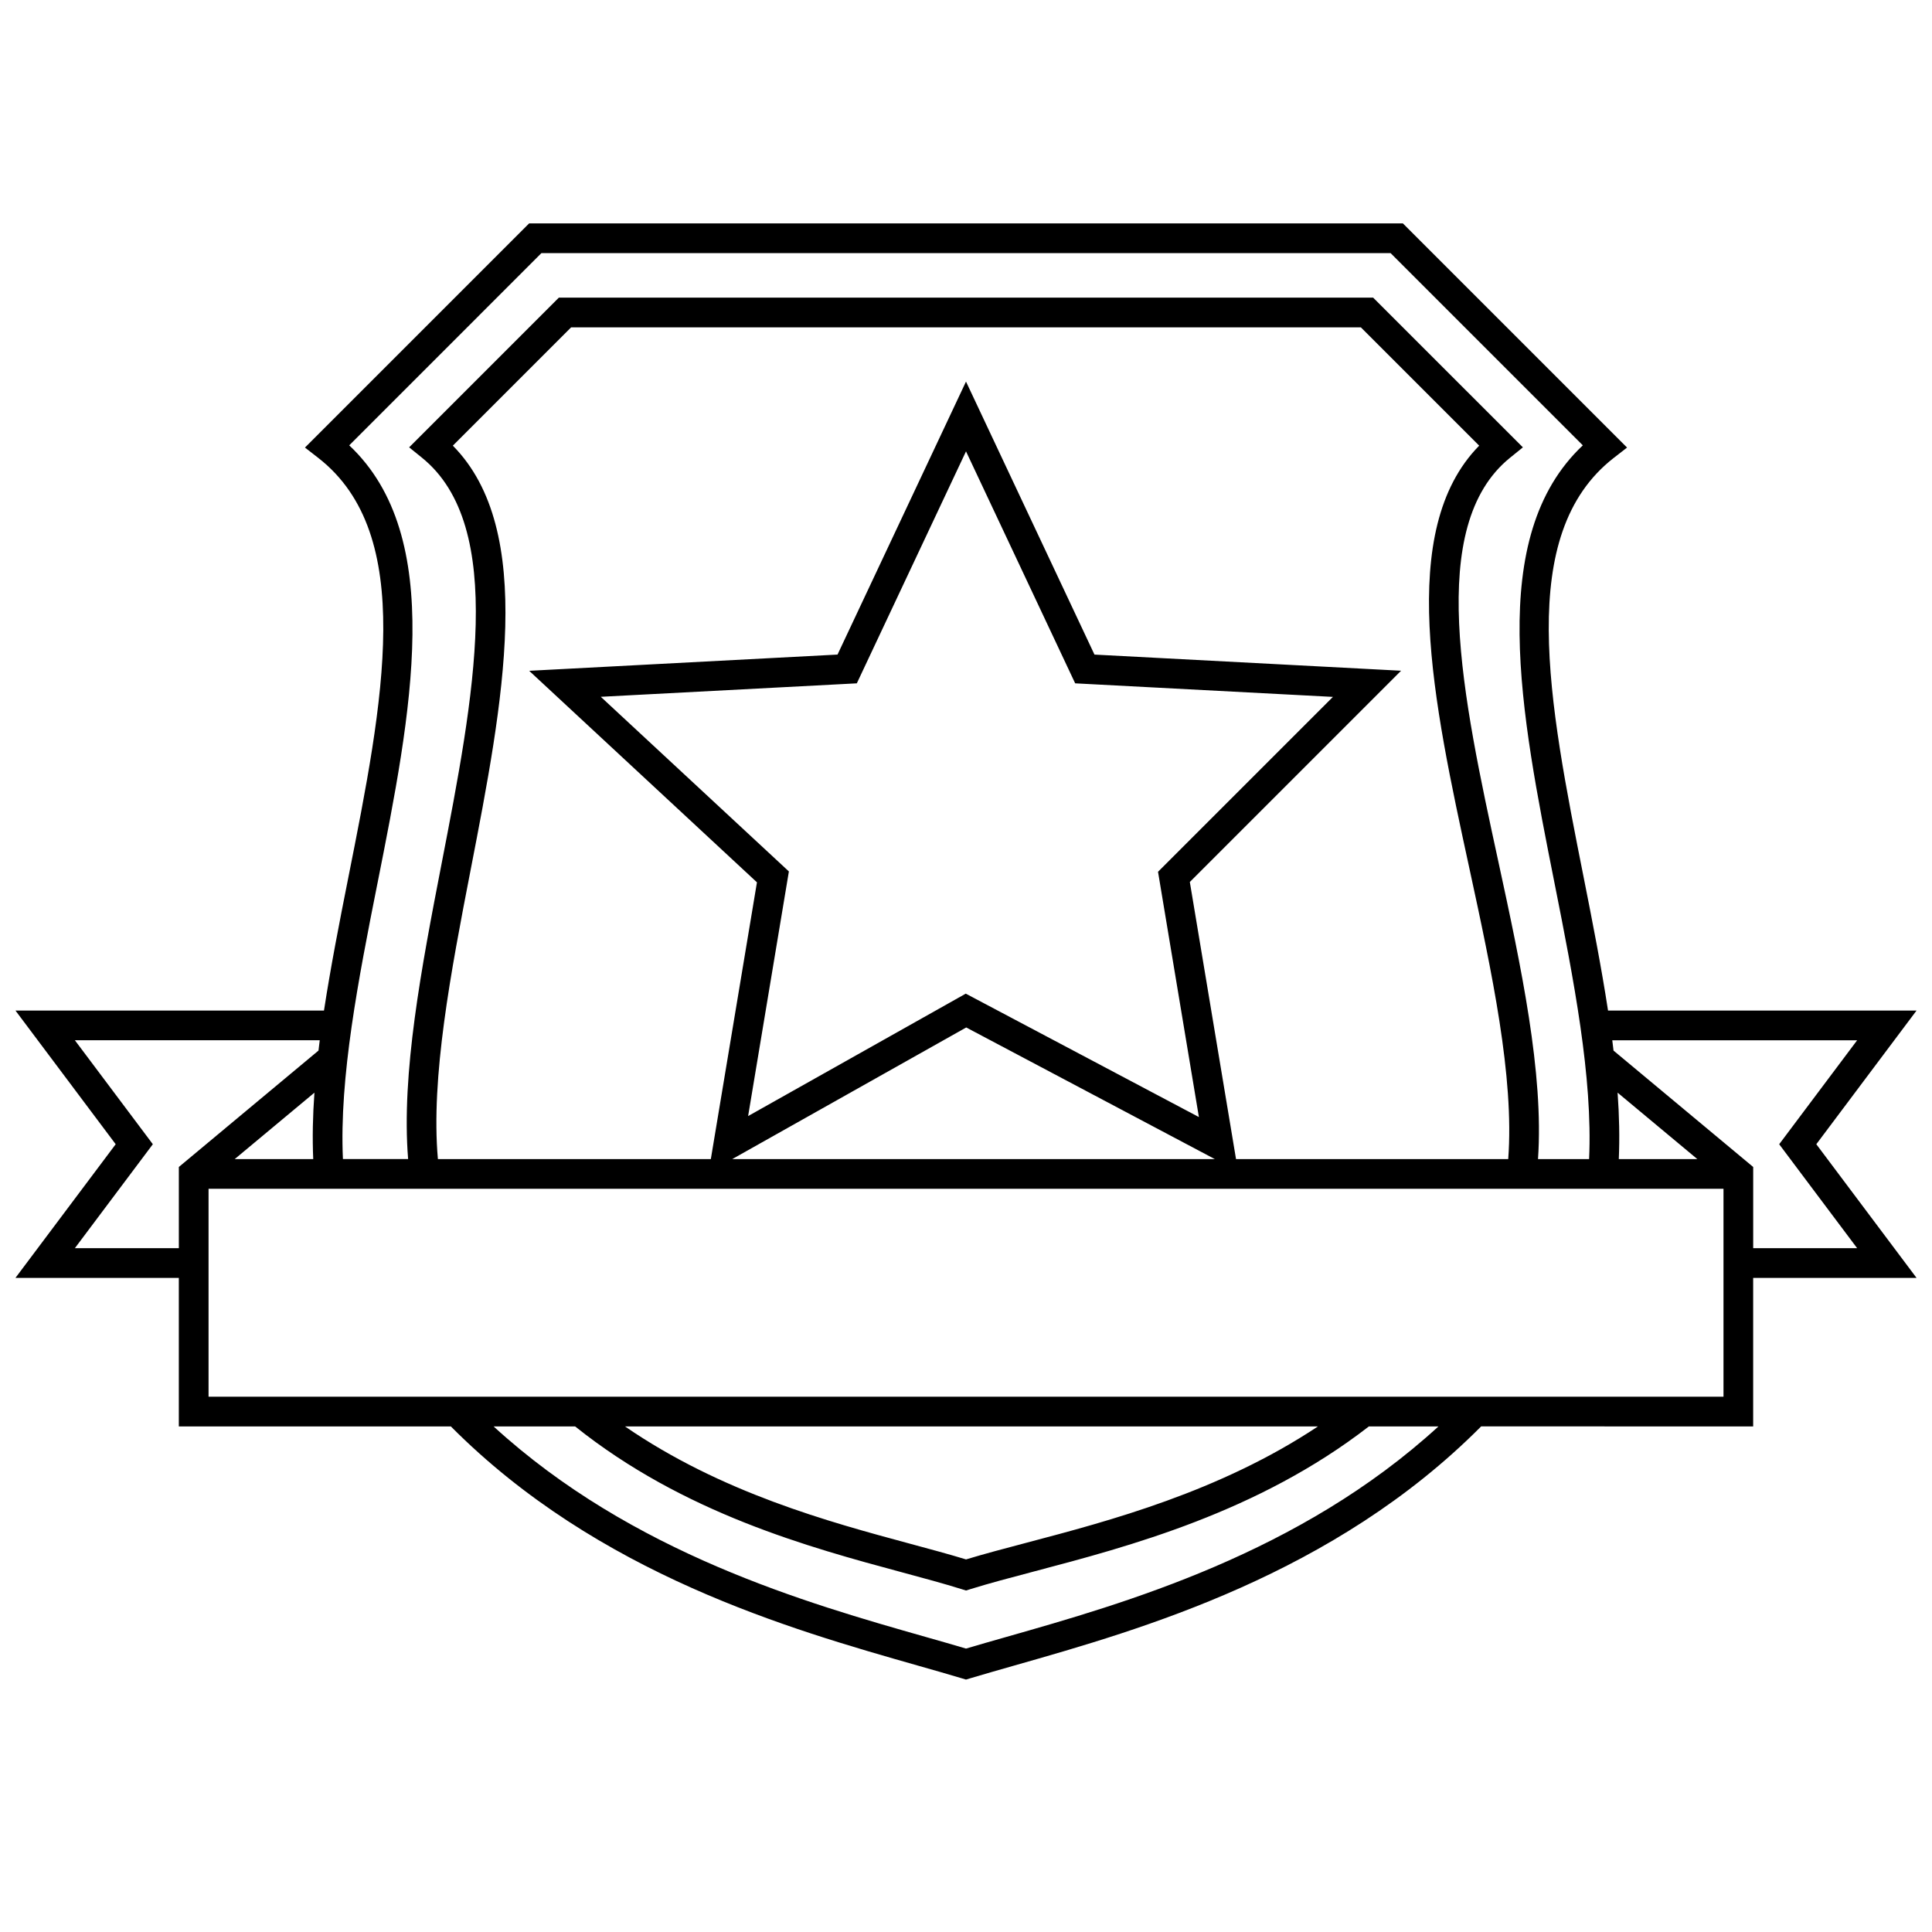<?xml version="1.0" encoding="UTF-8"?>
<!-- Uploaded to: ICON Repo, www.iconrepo.com, Generator: ICON Repo Mixer Tools -->
<svg width="800px" height="800px" version="1.1" viewBox="144 144 512 512" xmlns="http://www.w3.org/2000/svg">
 <defs>
  <clipPath id="a">
   <path d="m148.09 203h503.81v387h-503.81z"/>
  </clipPath>
 </defs>
 <g clip-path="url(#a)">
  <path d="m625.34 447.23 26.566-35.426h-81.762c-1.781-11.598-4.109-23.461-6.434-35.172-9.301-46.812-18.086-91.023 7.957-111.29l3.519-2.734-59.41-59.41h-231.55l-59.41 59.41 3.519 2.734c26.047 20.266 17.262 64.48 7.957 111.29-2.328 11.711-4.652 23.574-6.434 35.172h-81.766l26.566 35.426-26.566 35.426h43.297v39.359h72.09c38.996 39.223 89.895 53.746 123.7 63.367 4.199 1.195 8.117 2.305 11.688 3.383l1.133 0.336 1.133-0.34c3.574-1.07 7.484-2.184 11.688-3.383 33.809-9.617 84.707-24.145 123.7-63.367l72.086 0.004v-39.359h43.297zm-52.66-13.664 21.125 17.602h-20.805c0.242-5.652 0.121-11.535-0.32-17.602zm-328.66-55.398c8.984-45.227 18.262-91.926-7.473-116.15l50.941-50.945h225.03l50.945 50.949c-25.742 24.223-16.461 70.926-7.473 116.15 5.027 25.297 10.137 51.352 9.137 72.996h-13.539c1.566-22.766-4.508-51.156-10.488-78.734-9.492-43.766-19.312-89.016 3.082-107.13l3.402-2.75-39.684-39.676h-215.8l-39.672 39.672 3.402 2.75c22.527 18.219 13.707 63.707 5.176 107.69-5.312 27.379-10.691 55.559-8.848 78.176h-17.277c-1-21.648 4.109-47.703 9.137-73zm156.04 38.121 65.875 34.879h-127.88zm-57.801 23.48 10.805-64.828-49.848-46.281 67.852-3.57 28.934-61.477 28.93 61.477 68.309 3.594-46.352 46.348 10.832 65-61.781-32.707zm129.3 11.398-12.242-73.434 55.988-55.984-81.258-4.277-34.047-72.352-34.047 72.348-81.715 4.301 60.363 56.055-12.223 73.344h-72.328c-1.926-21.609 3.418-49.543 8.68-76.676 8.582-44.254 17.445-89.945-4.723-112.39l31.348-31.352h209.29l31.355 31.355c-22.043 22.402-12.164 67.914-2.602 112 5.918 27.277 11.934 55.359 10.297 77.066zm-244.55 0h-20.805l21.125-17.602c-0.441 6.066-0.566 11.949-0.32 17.602zm-63.168 23.613 20.664-27.551-20.664-27.551h64.895c-0.117 0.918-0.219 1.828-0.332 2.734l-37.008 30.848v21.52zm246.83 103.03c-3.801 1.082-7.371 2.098-10.668 3.078-3.293-0.98-6.863-1.996-10.668-3.078-31.355-8.918-77.773-22.137-114.53-55.793h21.609c28.812 23.047 62.191 32.074 86.656 38.672 5.711 1.539 11.109 2.996 15.762 4.449l1.176 0.363 1.172-0.367c4.91-1.531 10.754-3.074 16.945-4.707 25.078-6.609 59.293-15.66 88.641-38.41h18.441c-36.762 33.656-83.18 46.875-114.54 55.793zm-101.04-55.793h183.64c-26.066 17.309-55.207 25.012-77.152 30.801-5.801 1.531-11.305 2.981-16.109 4.445-4.512-1.379-9.562-2.734-14.883-4.172-21.441-5.785-49.922-13.492-75.496-31.074zm-110.36-7.871v-55.105h401.47v55.105zm372.33-91.73c-0.109-0.914-0.207-1.82-0.332-2.734h64.898l-20.664 27.551 20.664 27.551h-27.551v-21.523z"/>
 </g>
</svg>